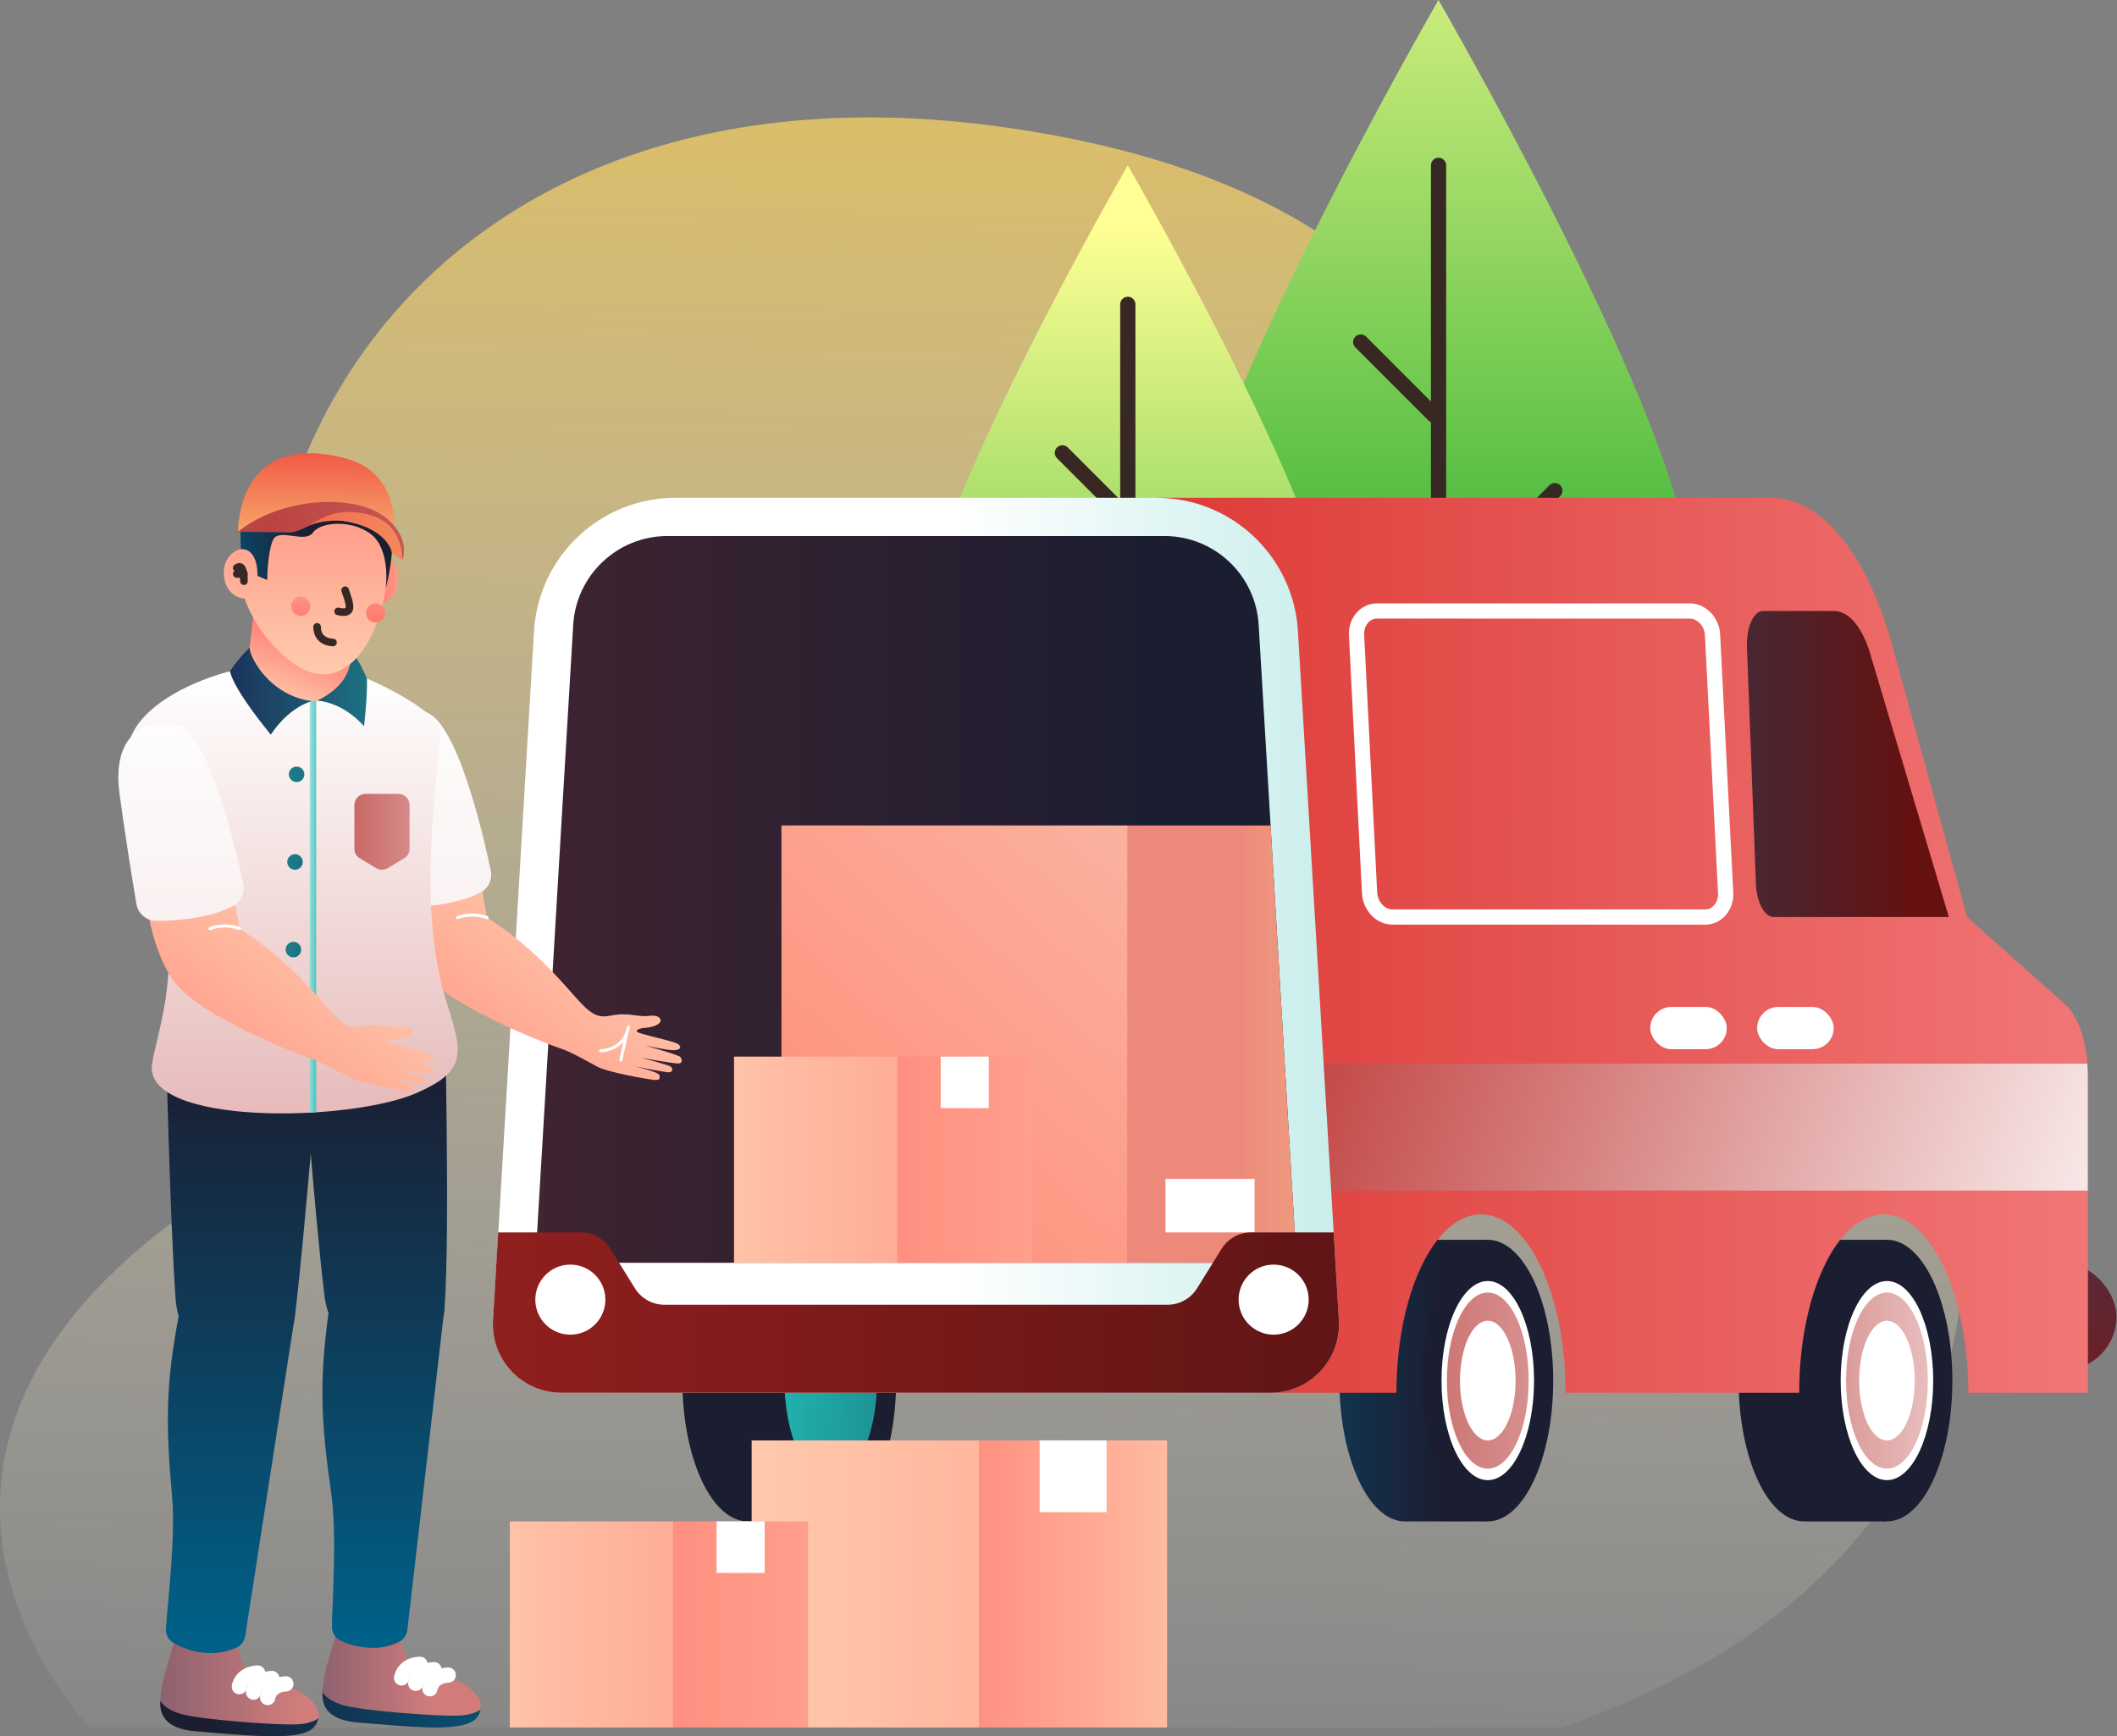 <svg width="278" height="228" viewBox="0 0 278 228" fill="none" xmlns="http://www.w3.org/2000/svg">
<rect x="0" y="0" width="278" height="228" fill="#808080" stroke="none"/>
<path d="M205.098 226.84H11.762C11.762 226.84 -18.815 195.325 18.632 163.67C37.061 148.088 51.087 152.708 38.674 114.984C21.574 63.021 56.721 5.872 132.304 16.771C216.535 28.901 192.673 92.089 217.969 99.347C255.604 110.127 290.27 197.261 205.098 226.84Z" fill="url(#paint0_linear_1062_2905)"/>
<path d="M221.798 75.085C221.798 86.839 215.527 97.7 205.348 103.578C195.168 109.455 182.626 109.455 172.447 103.578C162.267 97.7 155.997 86.839 155.997 75.085C155.997 56.912 188.897 0 188.897 0C188.897 0 221.798 56.912 221.798 75.085Z" fill="url(#paint1_linear_1062_2905)"/>
<path d="M188.906 136.212V21.715" stroke="#382824" stroke-width="2" stroke-linecap="round" stroke-linejoin="round"/>
<path d="M204.181 64.427L188.751 79.858" stroke="#382824" stroke-width="2" stroke-linecap="round" stroke-linejoin="round"/>
<path d="M178.688 44.914L188.258 54.484" stroke="#382824" stroke-width="2" stroke-linecap="round" stroke-linejoin="round"/>
<path d="M175.761 84.828C175.603 99.991 163.267 112.199 148.104 112.199C132.94 112.199 120.604 99.991 120.446 84.828C120.446 69.553 148.102 21.715 148.102 21.715C148.102 21.715 175.761 69.553 175.761 84.828Z" fill="url(#paint2_linear_1062_2905)"/>
<path d="M148.102 136.212V39.965" stroke="#382824" stroke-width="2" stroke-linecap="round" stroke-linejoin="round"/>
<path d="M160.943 75.87L147.974 88.84" stroke="#382824" stroke-width="2" stroke-linecap="round" stroke-linejoin="round"/>
<path d="M139.512 59.466L147.558 67.513" stroke="#382824" stroke-width="2" stroke-linecap="round" stroke-linejoin="round"/>
<path d="M184.482 162.801C179.739 162.801 175.892 171.078 175.892 181.29C175.892 191.502 179.739 199.779 184.482 199.779H195.235V162.801H184.482Z" fill="url(#paint3_linear_1062_2905)"/>
<ellipse cx="195.373" cy="181.29" rx="8.59" ry="18.489" fill="url(#paint4_linear_1062_2905)"/>
<ellipse cx="195.373" cy="181.29" rx="6.075" ry="13.074" fill="white"/>
<ellipse cx="195.373" cy="181.29" rx="5.37" ry="11.562" fill="url(#paint5_linear_1062_2905)"/>
<ellipse cx="195.373" cy="181.29" rx="3.65" ry="7.856" fill="white"/>
<rect x="263.802" y="165.818" width="14.132" height="14.132" rx="7.066" fill="url(#paint6_linear_1062_2905)"/>
<path d="M98.2 162.801C93.457 162.801 89.61 171.078 89.61 181.29C89.61 191.502 93.457 199.779 98.2 199.779H108.953V162.801H98.2Z" fill="url(#paint7_linear_1062_2905)"/>
<ellipse cx="109.09" cy="181.29" rx="8.59" ry="18.489" fill="url(#paint8_linear_1062_2905)"/>
<ellipse cx="109.09" cy="181.29" rx="6.075" ry="13.074" fill="url(#paint9_linear_1062_2905)"/>
<path d="M236.9 162.801C232.157 162.801 228.312 171.078 228.312 181.29C228.312 191.502 232.157 199.779 236.9 199.779H247.653V162.801H236.9Z" fill="url(#paint10_linear_1062_2905)"/>
<ellipse cx="247.79" cy="181.29" rx="8.59" ry="18.489" fill="url(#paint11_linear_1062_2905)"/>
<ellipse cx="247.79" cy="181.29" rx="6.075" ry="13.074" fill="white"/>
<ellipse cx="247.79" cy="181.29" rx="5.37" ry="11.562" fill="url(#paint12_linear_1062_2905)"/>
<ellipse cx="247.79" cy="181.29" rx="3.65" ry="7.856" fill="white"/>
<path d="M151.958 65.365H232.604C239.128 65.365 245.149 72.683 248.435 84.583L258.313 120.426L271.222 131.922C273.014 133.52 274.179 137.227 274.179 141.334V182.894H258.48C258.48 169.955 253.507 159.465 247.375 159.465C241.242 159.465 236.266 169.955 236.266 182.894H205.591C205.591 169.955 200.618 159.465 194.486 159.465C188.353 159.465 183.377 169.955 183.377 182.894H166.28L151.958 65.365Z" fill="url(#paint13_linear_1062_2905)"/>
<path d="M163.046 156.343H274.158V141.325C274.158 140.764 274.135 140.214 274.093 139.673H161.015L163.046 156.343Z" fill="url(#paint14_linear_1062_2905)"/>
<rect x="240.797" y="137.774" width="10.051" height="5.547" rx="2.773" transform="rotate(180 240.797 137.774)" fill="white"/>
<rect x="226.756" y="137.774" width="10.051" height="5.547" rx="2.773" transform="rotate(180 226.756 137.774)" fill="white"/>
<path d="M255.92 120.417L245.559 85.736C244.54 82.331 242.751 80.231 240.854 80.231H231.517C230.254 80.231 229.31 82.385 229.408 85.028L230.585 116.092C230.675 118.481 231.714 120.417 232.906 120.417H255.92Z" fill="url(#paint15_linear_1062_2905)"/>
<path d="M166.839 182.894H73.71C71.236 182.892 68.872 181.869 67.176 180.067C65.481 178.266 64.603 175.844 64.75 173.375L70.126 82.871C70.713 73.039 78.858 65.365 88.708 65.365H151.86C161.71 65.365 169.855 73.039 170.441 82.871L175.818 173.375C175.965 175.848 175.085 178.272 173.385 180.074C171.685 181.876 169.317 182.897 166.839 182.894V182.894Z" fill="url(#paint16_linear_1062_2905)"/>
<path d="M170.262 165.818L165.286 82.053C164.897 75.5 159.469 70.386 152.905 70.386H87.653C81.09 70.387 75.663 75.501 75.273 82.053L70.296 165.818H170.262Z" fill="url(#paint17_linear_1062_2905)"/>
<path d="M148.102 108.395V165.809H170.262L166.851 108.395H148.102V108.395Z" fill="url(#paint18_linear_1062_2905)"/>
<rect x="102.618" y="108.392" width="45.484" height="57.417" fill="url(#paint19_linear_1062_2905)"/>
<rect x="153.048" y="154.805" width="11.7" height="7.025" fill="white"/>
<path d="M175.818 173.375L175.134 161.83H164.288C162.707 161.832 161.238 162.651 160.406 163.996L157.204 169.166C156.37 170.51 154.902 171.328 153.321 171.332H87.256C85.675 171.33 84.206 170.511 83.373 169.166L80.162 163.996C79.33 162.651 77.861 161.832 76.279 161.83H65.425L64.741 173.375C64.594 175.845 65.472 178.266 67.168 180.068C68.864 181.869 71.227 182.892 73.702 182.894H166.839C169.317 182.897 171.685 181.876 173.385 180.074C175.085 178.272 175.965 175.848 175.818 173.375V173.375Z" fill="url(#paint20_linear_1062_2905)"/>
<circle cx="167.251" cy="170.66" r="4.6" fill="white"/>
<circle cx="74.896" cy="170.66" r="4.6" fill="white"/>
<path fill-rule="evenodd" clip-rule="evenodd" d="M182.855 120.417H223.922C225.487 120.417 226.685 119.007 226.61 117.266L224.887 83.379C224.8 81.641 223.459 80.231 221.9 80.231H180.827C179.262 80.231 178.064 81.641 178.139 83.379L179.85 117.26C179.952 119.001 181.293 120.417 182.855 120.417Z" stroke="white" stroke-width="2"/>
<path d="M62.019 109.816L63.961 120.495C66.991 122.441 69.782 124.736 72.276 127.335C76.607 131.791 77.411 133.921 80.069 133.386C82.727 132.851 83.597 133.625 85.347 133.386C87.097 133.147 87.638 134.802 84.451 134.993C84.451 134.993 83.623 135.08 83.617 135.429C83.611 135.779 88.638 136.669 89.131 137.164C89.624 137.66 89.104 137.974 88.187 137.899C87.27 137.825 84.743 137.302 84.743 137.302C84.743 137.302 89.128 138.518 89.34 138.795C89.552 139.073 89.672 139.551 89.191 139.641C88.71 139.73 84.284 138.915 84.284 138.915C84.284 138.915 87.868 139.844 88.122 140.092C88.376 140.34 88.361 140.862 87.73 140.808C87.1 140.755 83.271 140.017 83.271 140.017C83.271 140.017 86.556 140.743 86.61 141.212C86.664 141.681 86.664 141.89 85.75 141.785C84.836 141.681 79.809 140.817 78.375 140.038C76.942 139.258 74.881 138.078 73.614 137.678C72.348 137.278 58.611 132.105 55.269 127.326C53.336 124.527 52.273 120.716 51.78 117.43C51.209 113.607 50.749 110.405 50.749 110.405L62.019 109.816Z" fill="url(#paint21_linear_1062_2905)"/>
<path d="M63.025 117.24C64.114 116.699 64.699 115.49 64.447 114.3C63.342 109.067 59.856 94.252 55.674 93.449C50.596 92.472 47.311 95.573 48.192 102.344C48.819 107.168 49.868 113.602 50.417 116.905C50.629 118.195 51.748 119.139 53.055 119.13C55.614 119.115 59.838 118.82 63.025 117.24Z" fill="url(#paint22_linear_1062_2905)"/>
<path d="M60.081 120.495C61.336 120.044 62.709 120.044 63.965 120.495" stroke="white" stroke-width="0.4" stroke-linecap="round" stroke-linejoin="round"/>
<path d="M82.519 134.888C82.519 134.888 82.161 137.801 78.889 137.981" stroke="white" stroke-width="0.4" stroke-linecap="round" stroke-linejoin="round"/>
<path d="M81.533 139.19L82.3 135.653" stroke="white" stroke-width="0.4" stroke-linecap="round" stroke-linejoin="round"/>
<path d="M46.051 212.53C45.334 212.464 44.668 212.907 44.45 213.593C43.829 215.55 42.658 219.382 42.521 220.577C42.354 222.208 41.284 225.753 47.133 226.201C52.981 226.649 59.274 227.396 61.751 226.201C64.227 225.006 63.638 221.267 57.65 219.95C53.731 219.086 52.655 217.312 52.572 214.466C52.542 213.698 51.945 213.072 51.18 213.005L46.051 212.53Z" fill="url(#paint23_linear_1062_2905)"/>
<path d="M63.107 224.475C62.626 224.821 61.763 225.215 60.275 225.278C57.536 225.392 47.861 224.681 45.129 223.928C43.438 223.465 42.679 222.715 42.342 222.211C42.279 223.889 42.855 225.873 47.121 226.201C52.969 226.652 59.263 227.396 61.739 226.201C62.463 225.902 62.981 225.248 63.107 224.475V224.475Z" fill="url(#paint24_linear_1062_2905)"/>
<path d="M52.739 220.329C52.739 220.329 52.954 218.641 55.147 218.537" stroke="white" stroke-width="2" stroke-linecap="round" stroke-linejoin="round"/>
<path d="M54.591 221.043C54.591 221.043 54.806 219.355 56.999 219.251" stroke="white" stroke-width="2" stroke-linecap="round" stroke-linejoin="round"/>
<path d="M56.452 221.754C56.452 221.754 56.664 220.066 58.86 219.961" stroke="white" stroke-width="2" stroke-linecap="round" stroke-linejoin="round"/>
<path d="M58.382 171.639C58.382 171.639 58.552 166.113 54.612 165.086C50.672 164.059 44.266 164.256 43.139 172.431C41.894 181.478 42.169 186.816 43.495 196.105C44.266 201.481 43.635 210.263 43.584 213.572C43.571 214.371 44.022 215.105 44.74 215.454C46.165 216.103 47.718 216.421 49.283 216.383C50.328 216.347 51.355 216.098 52.3 215.651C52.959 215.356 53.413 214.735 53.495 214.017L58.382 171.639Z" fill="url(#paint25_linear_1062_2905)"/>
<path d="M39.475 134.877C39.475 134.877 41.324 159.737 42.611 170.14C43.898 180.543 57.647 181.457 58.382 171.633C59.117 161.809 58.382 131.991 58.382 131.991L39.475 134.877Z" fill="url(#paint26_linear_1062_2905)"/>
<path d="M24.752 213.686C24.035 213.619 23.369 214.06 23.151 214.746C22.527 216.703 21.359 220.535 21.221 221.733C21.054 223.364 19.985 226.906 25.833 227.354C31.682 227.802 37.972 228.549 40.451 227.354C42.93 226.159 42.339 222.42 36.35 221.102C32.431 220.242 31.356 218.465 31.273 215.618C31.242 214.852 30.648 214.226 29.884 214.158L24.752 213.686Z" fill="url(#paint27_linear_1062_2905)"/>
<path d="M41.804 225.631C41.326 225.977 40.463 226.371 38.973 226.431C36.237 226.545 26.559 225.834 23.826 225.081C22.139 224.618 21.377 223.868 21.042 223.364C20.98 225.042 21.556 227.025 25.821 227.354C31.67 227.805 37.96 228.549 40.439 227.354C41.163 227.055 41.679 226.403 41.804 225.631V225.631Z" fill="url(#paint28_linear_1062_2905)"/>
<path d="M31.431 221.482C31.431 221.482 31.646 219.794 33.839 219.69" stroke="white" stroke-width="2" stroke-linecap="round" stroke-linejoin="round"/>
<path d="M33.291 222.196C33.291 222.196 33.504 220.508 35.7 220.404" stroke="white" stroke-width="2" stroke-linecap="round" stroke-linejoin="round"/>
<path d="M35.152 222.907C35.152 222.907 35.364 221.222 37.542 221.114" stroke="white" stroke-width="2" stroke-linecap="round" stroke-linejoin="round"/>
<path d="M38.725 172.807C38.725 172.807 39.179 167.296 35.299 166.069C31.419 164.841 25.009 164.704 23.468 172.807C21.753 181.768 21.753 187.123 22.595 196.469C23.082 201.846 22.019 210.487 21.786 213.844C21.729 214.647 22.148 215.409 22.858 215.789C24.459 216.658 27.608 217.859 31.007 216.386C31.646 216.103 32.097 215.513 32.201 214.821L38.725 172.807Z" fill="url(#paint29_linear_1062_2905)"/>
<path d="M21.747 135.115C21.747 135.115 22.306 160.035 23.053 170.492C23.799 180.949 37.479 182.574 38.725 172.807C39.97 163.04 42.339 133.063 42.339 133.063L21.747 135.115Z" fill="url(#paint30_linear_1062_2905)"/>
<path d="M17.195 101.414C13.978 93.35 27.972 86.799 40.015 86.796C44.913 86.796 57.339 92.908 57.766 95.784C58.193 98.66 54.116 118.007 58.812 132.17C60.974 138.694 60.884 140.794 54.717 143.521C45.869 147.401 18.662 147.837 19.973 139.653C20.866 134.085 25.899 123.284 17.195 101.414Z" fill="url(#paint31_linear_1062_2905)"/>
<path d="M40.678 146.104L41.52 146.057V86.943C41.222 86.892 40.944 86.856 40.678 86.832V146.104Z" fill="url(#paint32_linear_1062_2905)"/>
<path d="M32.407 88.356L33.844 75.64H44.077L46.538 88.356C46.538 88.356 45.024 91.719 41.242 92.038C37.742 92.34 32.407 88.356 32.407 88.356Z" fill="url(#paint33_linear_1062_2905)"/>
<path d="M32.781 85.046C31.811 85.981 30.944 87.016 30.194 88.135C30.741 90.706 35.571 96.471 35.571 96.471C35.571 96.471 37.569 93.117 40.962 92.053C40.962 92.053 36.939 91.841 34.068 87.872C32.727 85.96 32.781 85.046 32.781 85.046Z" fill="url(#paint34_linear_1062_2905)"/>
<path d="M41.643 92.006C41.643 92.006 44.863 92.053 47.805 95.369C47.805 95.369 48.268 91.486 48.187 89.096C47.585 87.658 46.817 86.295 45.899 85.034C45.899 85.034 47.336 89.255 41.643 92.006Z" fill="url(#paint35_linear_1062_2905)"/>
<path d="M53.062 112.717L50.917 113.998C50.452 114.276 49.871 114.276 49.406 113.998L47.258 112.717C46.813 112.451 46.541 111.969 46.541 111.45V105.716C46.541 104.902 47.201 104.243 48.014 104.243H52.306C53.12 104.243 53.78 104.902 53.782 105.716V111.456C53.779 111.974 53.506 112.452 53.062 112.717V112.717Z" fill="url(#paint36_linear_1062_2905)"/>
<circle cx="38.949" cy="101.68" r="1.019" fill="url(#paint37_linear_1062_2905)"/>
<circle cx="38.739" cy="113.189" r="1.019" fill="url(#paint38_linear_1062_2905)"/>
<circle cx="38.531" cy="124.697" r="1.019" fill="url(#paint39_linear_1062_2905)"/>
<circle cx="38.322" cy="136.206" r="1.019" fill="url(#paint40_linear_1062_2905)"/>
<path d="M49.517 79.374C49.517 79.374 51.784 79.195 52.19 76.889C52.596 74.583 51.867 73.215 49.872 73.645C47.877 74.075 49.517 79.374 49.517 79.374Z" fill="url(#paint41_linear_1062_2905)"/>
<path d="M33.104 72.809C33.104 72.809 32.432 71.468 30.834 72.42C28.402 73.872 29.152 78.418 32.097 78.582C33.264 81.735 35.262 84.514 37.88 86.623C43.892 91.516 48.161 86.214 49.857 80.778C51.649 75.052 50.924 69.574 47.109 67.31C43.182 64.98 35.395 63.645 33.104 72.809Z" fill="url(#paint42_linear_1062_2905)"/>
<path d="M33.806 75.613C33.806 75.613 33.997 72.029 31.637 72.107C31.637 72.107 31.172 66.351 32.952 64.439C34.732 62.528 37.904 63.866 37.904 63.866C37.904 63.866 46.488 62.095 49.819 65.117C53.149 68.14 50.649 77.289 50.649 77.289C50.649 77.289 51.393 72.065 48.582 70.04C46.106 68.248 42.107 68.499 41.082 69.947C40.058 71.396 36.602 69.293 35.861 70.885C35.12 72.477 35.087 76.172 35.087 76.172L33.806 75.613Z" fill="url(#paint43_linear_1062_2905)"/>
<path d="M31.091 74.578C31.091 74.578 32.034 73.678 32.034 76.314" stroke="#382824" stroke-linecap="round" stroke-linejoin="round"/>
<path d="M31.234 69.831C31.234 69.831 34.337 67.355 42.285 68.009C50.234 68.663 51.688 71.632 51.688 71.632C51.688 71.632 53.364 62.489 45.673 60.282C37.981 58.074 31.745 60.431 31.234 69.831Z" fill="url(#paint44_linear_1062_2905)"/>
<path d="M39.355 69.598C41.659 68.307 44.391 68.016 46.915 68.794C51.144 70.111 51.467 72.594 51.467 72.594L52.829 73.522C52.829 73.522 53.806 69.272 49.352 67.399C44.899 65.526 40.448 67.997 39.355 69.598Z" fill="url(#paint45_linear_1062_2905)"/>
<path d="M31.234 69.831C31.234 69.831 36.673 69.876 37.697 69.917C40.455 70.028 41.879 66.945 46.458 67.259C51.037 67.573 52.71 70.109 52.844 73.531C52.844 73.531 54.069 70.616 50.505 67.856C46.664 64.923 37.243 65.088 31.234 69.831Z" fill="url(#paint46_linear_1062_2905)"/>
<circle cx="39.496" cy="79.607" r="1.261" fill="url(#paint47_linear_1062_2905)"/>
<circle cx="49.326" cy="80.473" r="1.261" fill="url(#paint48_linear_1062_2905)"/>
<path d="M45.326 77.504C45.625 78.454 45.867 78.932 45.897 79.685C45.941 80.746 44.403 80.282 44.403 80.282" stroke="#382824" stroke-linecap="round" stroke-linejoin="round"/>
<path d="M31.091 75.372C31.091 75.372 31.724 75.372 32.034 75.372" stroke="#382824" stroke-linecap="round" stroke-linejoin="round"/>
<path d="M43.732 84.365C43.732 84.365 41.641 84.398 41.641 82.31" stroke="#382824" stroke-linecap="round" stroke-linejoin="round"/>
<rect x="153.26" y="226.84" width="24.69" height="37.698" transform="rotate(-180 153.26 226.84)" fill="url(#paint49_linear_1062_2905)"/>
<rect x="145.312" y="198.569" width="8.793" height="9.424" transform="rotate(-180 145.312 198.569)" fill="white"/>
<rect x="98.705" y="189.146" width="29.863" height="37.698" fill="url(#paint50_linear_1062_2905)"/>
<path d="M29.519 111.253L31.458 121.931C34.489 123.879 37.281 126.178 39.773 128.78C44.104 133.237 44.908 135.351 47.566 134.832C50.224 134.312 51.094 135.071 52.844 134.832C54.594 134.593 55.135 136.248 51.948 136.439C51.948 136.439 51.118 136.525 51.115 136.875C51.112 137.224 56.133 138.114 56.628 138.61C57.124 139.106 56.599 139.42 55.682 139.345C54.765 139.27 52.238 138.733 52.238 138.733C52.238 138.733 56.623 139.948 56.834 140.226C57.047 140.504 57.166 140.982 56.685 141.071C56.204 141.161 51.778 140.346 51.778 140.346C51.778 140.346 55.362 141.275 55.616 141.522C55.87 141.77 55.858 142.293 55.228 142.239C54.597 142.186 50.768 141.448 50.768 141.448C50.768 141.448 54.054 142.174 54.105 142.643C54.155 143.111 54.158 143.321 53.244 143.219C52.33 143.117 47.303 142.248 45.87 141.469C44.436 140.689 42.375 139.509 41.108 139.109C39.842 138.709 26.108 133.535 22.763 128.756C20.812 125.964 19.776 122.158 19.268 118.852C18.698 115.029 18.238 111.827 18.238 111.827L29.519 111.253Z" fill="url(#paint51_linear_1062_2905)"/>
<path d="M30.529 119.031C31.616 118.489 32.199 117.28 31.948 116.092C30.842 110.859 27.351 96.044 23.169 95.24C18.091 94.264 14.806 97.364 15.684 104.135C16.311 108.959 17.36 115.393 17.912 118.697C18.122 119.986 19.24 120.93 20.547 120.922C23.115 120.907 27.351 120.611 30.529 119.031Z" fill="url(#paint52_linear_1062_2905)"/>
<path d="M27.578 121.931C28.833 121.481 30.206 121.481 31.462 121.931" stroke="white" stroke-width="0.4" stroke-linecap="round" stroke-linejoin="round"/>
<rect x="106.119" y="226.843" width="17.724" height="27.061" transform="rotate(-180 106.119 226.843)" fill="url(#paint53_linear_1062_2905)"/>
<rect x="100.414" y="206.544" width="6.311" height="6.765" transform="rotate(-180 100.414 206.544)" fill="white"/>
<rect x="66.954" y="199.779" width="21.44" height="27.061" fill="url(#paint54_linear_1062_2905)"/>
<rect x="135.551" y="165.809" width="17.724" height="27.061" transform="rotate(-180 135.551 165.809)" fill="url(#paint55_linear_1062_2905)"/>
<rect x="129.846" y="145.513" width="6.311" height="6.765" transform="rotate(-180 129.846 145.513)" fill="white"/>
<rect x="96.387" y="138.748" width="21.44" height="27.061" fill="url(#paint56_linear_1062_2905)"/>
<defs>
<linearGradient id="paint0_linear_1062_2905" x1="-55.999" y1="-71.107" x2="-61.759" y2="243.259" gradientUnits="userSpaceOnUse">
<stop stop-color="#FAC429"/>
<stop offset="1" stop-color="white" stop-opacity="0"/>
</linearGradient>
<linearGradient id="paint1_linear_1062_2905" x1="223.754" y1="85.133" x2="223.754" y2="-29.245" gradientUnits="userSpaceOnUse">
<stop stop-color="#34B233"/>
<stop offset="1" stop-color="#FFFF95"/>
</linearGradient>
<linearGradient id="paint2_linear_1062_2905" x1="175.3" y1="118.266" x2="175.3" y2="29.284" gradientUnits="userSpaceOnUse">
<stop stop-color="#34B233"/>
<stop offset="1" stop-color="#FFFF95"/>
</linearGradient>
<linearGradient id="paint3_linear_1062_2905" x1="189.787" y1="140.955" x2="147.588" y2="140.955" gradientUnits="userSpaceOnUse">
<stop stop-color="#1B1D31"/>
<stop offset="1" stop-color="#006088"/>
</linearGradient>
<linearGradient id="paint4_linear_1062_2905" x1="65.138" y1="156.324" x2="41.938" y2="156.324" gradientUnits="userSpaceOnUse">
<stop stop-color="#1B1D31"/>
<stop offset="1" stop-color="#006088"/>
</linearGradient>
<linearGradient id="paint5_linear_1062_2905" x1="166.851" y1="270.046" x2="249.301" y2="270.046" gradientUnits="userSpaceOnUse">
<stop stop-color="#BA4341"/>
<stop offset="1" stop-color="white"/>
</linearGradient>
<linearGradient id="paint6_linear_1062_2905" x1="327.262" y1="179.591" x2="288.806" y2="88.764" gradientUnits="userSpaceOnUse">
<stop stop-color="#860F0D"/>
<stop offset="1" stop-color="#006088"/>
</linearGradient>
<linearGradient id="paint7_linear_1062_2905" x1="-36.978" y1="140.955" x2="-79.177" y2="140.955" gradientUnits="userSpaceOnUse">
<stop stop-color="#1B1D31"/>
<stop offset="1" stop-color="#006088"/>
</linearGradient>
<linearGradient id="paint8_linear_1062_2905" x1="-21.145" y1="156.324" x2="-44.344" y2="156.324" gradientUnits="userSpaceOnUse">
<stop stop-color="#1B1D31"/>
<stop offset="1" stop-color="#006088"/>
</linearGradient>
<linearGradient id="paint9_linear_1062_2905" x1="156.561" y1="145.32" x2="104.846" y2="140.581" gradientUnits="userSpaceOnUse">
<stop stop-color="#1B345B"/>
<stop offset="1" stop-color="#20B7AF"/>
</linearGradient>
<linearGradient id="paint10_linear_1062_2905" x1="99.234" y1="142.565" x2="58.725" y2="142.565" gradientUnits="userSpaceOnUse">
<stop stop-color="#1B1D31"/>
<stop offset="1" stop-color="#006088"/>
</linearGradient>
<linearGradient id="paint11_linear_1062_2905" x1="114.96" y1="156.986" x2="92.376" y2="156.986" gradientUnits="userSpaceOnUse">
<stop stop-color="#1B1D31"/>
<stop offset="1" stop-color="#006088"/>
</linearGradient>
<linearGradient id="paint12_linear_1062_2905" x1="236.15" y1="222.575" x2="274.502" y2="222.575" gradientUnits="userSpaceOnUse">
<stop stop-color="#D48987"/>
<stop offset="1" stop-color="white"/>
</linearGradient>
<linearGradient id="paint13_linear_1062_2905" x1="125.643" y1="240.83" x2="368.362" y2="240.83" gradientUnits="userSpaceOnUse">
<stop stop-color="#D92F2A"/>
<stop offset="1" stop-color="#FFA3A6"/>
</linearGradient>
<linearGradient id="paint14_linear_1062_2905" x1="148.141" y1="157.857" x2="274.827" y2="199.859" gradientUnits="userSpaceOnUse">
<stop stop-color="#BA2C2A"/>
<stop offset="1" stop-color="white"/>
</linearGradient>
<linearGradient id="paint15_linear_1062_2905" x1="251.287" y1="41.382" x2="173.5" y2="41.382" gradientUnits="userSpaceOnUse">
<stop stop-color="#651111"/>
<stop offset="1" stop-color="#006088"/>
</linearGradient>
<linearGradient id="paint16_linear_1062_2905" x1="358.765" y1="0.514" x2="125.058" y2="0.514" gradientUnits="userSpaceOnUse">
<stop stop-color="#04AFA5"/>
<stop offset="1" stop-color="white"/>
</linearGradient>
<linearGradient id="paint17_linear_1062_2905" x1="154.405" y1="64.609" x2="42.342" y2="64.609" gradientUnits="userSpaceOnUse">
<stop stop-color="#1B1D31"/>
<stop offset="1" stop-color="#4B2631"/>
</linearGradient>
<linearGradient id="paint18_linear_1062_2905" x1="161.973" y1="213.402" x2="220.872" y2="213.402" gradientUnits="userSpaceOnUse">
<stop stop-color="#EC897B"/>
<stop offset="1" stop-color="#FFFF95"/>
</linearGradient>
<linearGradient id="paint19_linear_1062_2905" x1="136.932" y1="222.181" x2="213.731" y2="139.254" gradientUnits="userSpaceOnUse">
<stop stop-color="#FF816B"/>
<stop offset="1" stop-color="#FABDAC"/>
</linearGradient>
<linearGradient id="paint20_linear_1062_2905" x1="170.94" y1="146.24" x2="-104.643" y2="146.24" gradientUnits="userSpaceOnUse">
<stop stop-color="#621516"/>
<stop offset="1" stop-color="#D92F2A"/>
</linearGradient>
<linearGradient id="paint21_linear_1062_2905" x1="60.761" y1="91.701" x2="24.747" y2="140.211" gradientUnits="userSpaceOnUse">
<stop stop-color="#FFDDBB"/>
<stop offset="1" stop-color="#FF786E"/>
</linearGradient>
<linearGradient id="paint22_linear_1062_2905" x1="105.387" y1="242.546" x2="105.387" y2="88.21" gradientUnits="userSpaceOnUse">
<stop stop-color="#E8BEBE"/>
<stop offset="1" stop-color="white"/>
</linearGradient>
<linearGradient id="paint23_linear_1062_2905" x1="17.491" y1="233.205" x2="56.739" y2="233.205" gradientUnits="userSpaceOnUse">
<stop stop-color="#1B345B"/>
<stop offset="1" stop-color="#D17C7B"/>
</linearGradient>
<linearGradient id="paint24_linear_1062_2905" x1="27.246" y1="229.858" x2="75.018" y2="229.858" gradientUnits="userSpaceOnUse">
<stop stop-color="#1B1D31"/>
<stop offset="1" stop-color="#006088"/>
</linearGradient>
<linearGradient id="paint25_linear_1062_2905" x1="38.543" y1="138.954" x2="38.543" y2="215.155" gradientUnits="userSpaceOnUse">
<stop stop-color="#1B1D31"/>
<stop offset="1" stop-color="#006088"/>
</linearGradient>
<linearGradient id="paint26_linear_1062_2905" x1="33.332" y1="138.954" x2="33.332" y2="215.156" gradientUnits="userSpaceOnUse">
<stop stop-color="#1B1D31"/>
<stop offset="1" stop-color="#006088"/>
</linearGradient>
<linearGradient id="paint27_linear_1062_2905" x1="-9.588" y1="237.721" x2="39.433" y2="237.721" gradientUnits="userSpaceOnUse">
<stop stop-color="#1B345B"/>
<stop offset="1" stop-color="#D17D7B"/>
</linearGradient>
<linearGradient id="paint28_linear_1062_2905" x1="27.246" y1="231.012" x2="75.019" y2="231.012" gradientUnits="userSpaceOnUse">
<stop stop-color="#1B1D31"/>
<stop offset="1" stop-color="#006088"/>
</linearGradient>
<linearGradient id="paint29_linear_1062_2905" x1="17.741" y1="138.954" x2="17.741" y2="215.156" gradientUnits="userSpaceOnUse">
<stop stop-color="#1B1D31"/>
<stop offset="1" stop-color="#006088"/>
</linearGradient>
<linearGradient id="paint30_linear_1062_2905" x1="15.077" y1="138.954" x2="15.077" y2="215.155" gradientUnits="userSpaceOnUse">
<stop stop-color="#1B1D31"/>
<stop offset="1" stop-color="#006088"/>
</linearGradient>
<linearGradient id="paint31_linear_1062_2905" x1="94.727" y1="242.901" x2="94.727" y2="88.565" gradientUnits="userSpaceOnUse">
<stop stop-color="#BD4846"/>
<stop offset="1" stop-color="white"/>
</linearGradient>
<linearGradient id="paint32_linear_1062_2905" x1="42.773" y1="45.627" x2="39.745" y2="45.614" gradientUnits="userSpaceOnUse">
<stop stop-color="#04AFA5"/>
<stop offset="1" stop-color="white"/>
</linearGradient>
<linearGradient id="paint33_linear_1062_2905" x1="41.853" y1="97.037" x2="46.466" y2="85.013" gradientUnits="userSpaceOnUse">
<stop stop-color="#FFDDBB"/>
<stop offset="1" stop-color="#FF786E"/>
</linearGradient>
<linearGradient id="paint34_linear_1062_2905" x1="30.442" y1="111.032" x2="68.66" y2="111.032" gradientUnits="userSpaceOnUse">
<stop stop-color="#1B345B"/>
<stop offset="1" stop-color="#20B7AF"/>
</linearGradient>
<linearGradient id="paint35_linear_1062_2905" x1="30.442" y1="120.34" x2="68.66" y2="120.34" gradientUnits="userSpaceOnUse">
<stop stop-color="#1B345B"/>
<stop offset="1" stop-color="#20B7AF"/>
</linearGradient>
<linearGradient id="paint36_linear_1062_2905" x1="39.358" y1="137.231" x2="80.061" y2="137.231" gradientUnits="userSpaceOnUse">
<stop stop-color="#BE4947"/>
<stop offset="1" stop-color="white"/>
</linearGradient>
<linearGradient id="paint37_linear_1062_2905" x1="52.859" y1="88.154" x2="25.806" y2="88.154" gradientUnits="userSpaceOnUse">
<stop stop-color="#1B345B"/>
<stop offset="1" stop-color="#20B7AF"/>
</linearGradient>
<linearGradient id="paint38_linear_1062_2905" x1="52.65" y1="99.662" x2="25.597" y2="99.662" gradientUnits="userSpaceOnUse">
<stop stop-color="#1B345B"/>
<stop offset="1" stop-color="#20B7AF"/>
</linearGradient>
<linearGradient id="paint39_linear_1062_2905" x1="52.441" y1="111.171" x2="25.389" y2="111.171" gradientUnits="userSpaceOnUse">
<stop stop-color="#1B345B"/>
<stop offset="1" stop-color="#20B7AF"/>
</linearGradient>
<linearGradient id="paint40_linear_1062_2905" x1="52.229" y1="122.681" x2="25.179" y2="122.681" gradientUnits="userSpaceOnUse">
<stop stop-color="#1B345B"/>
<stop offset="1" stop-color="#20B7AF"/>
</linearGradient>
<linearGradient id="paint41_linear_1062_2905" x1="58.197" y1="69.39" x2="49.551" y2="69.291" gradientUnits="userSpaceOnUse">
<stop stop-color="#FFDDBB"/>
<stop offset="1" stop-color="#FF786E"/>
</linearGradient>
<linearGradient id="paint42_linear_1062_2905" x1="60.837" y1="96.402" x2="60.837" y2="51.9" gradientUnits="userSpaceOnUse">
<stop stop-color="#FFDDBB"/>
<stop offset="1" stop-color="#FF786E"/>
</linearGradient>
<linearGradient id="paint43_linear_1062_2905" x1="40.643" y1="64.725" x2="24.621" y2="64.725" gradientUnits="userSpaceOnUse">
<stop stop-color="#1B1D31"/>
<stop offset="1" stop-color="#006088"/>
</linearGradient>
<linearGradient id="paint44_linear_1062_2905" x1="20.806" y1="57.353" x2="20.482" y2="82.275" gradientUnits="userSpaceOnUse">
<stop stop-color="#EF4D40"/>
<stop offset="1" stop-color="#FFFF95"/>
</linearGradient>
<linearGradient id="paint45_linear_1062_2905" x1="54.185" y1="66.031" x2="37.799" y2="66.031" gradientUnits="userSpaceOnUse">
<stop stop-color="#F58B5E"/>
<stop offset="1" stop-color="#F2664D"/>
</linearGradient>
<linearGradient id="paint46_linear_1062_2905" x1="55.7" y1="66.261" x2="35.888" y2="66.261" gradientUnits="userSpaceOnUse">
<stop stop-color="#C95A58"/>
<stop offset="1" stop-color="#BB4442"/>
</linearGradient>
<linearGradient id="paint47_linear_1062_2905" x1="31.806" y1="68.25" x2="32.526" y2="82.441" gradientUnits="userSpaceOnUse">
<stop stop-color="#FFDDBB"/>
<stop offset="1" stop-color="#FF786E"/>
</linearGradient>
<linearGradient id="paint48_linear_1062_2905" x1="41.563" y1="67.755" x2="42.286" y2="81.949" gradientUnits="userSpaceOnUse">
<stop stop-color="#FFDDBB"/>
<stop offset="1" stop-color="#FF786E"/>
</linearGradient>
<linearGradient id="paint49_linear_1062_2905" x1="133.278" y1="290.666" x2="192.195" y2="290.666" gradientUnits="userSpaceOnUse">
<stop stop-color="#FFDDBB"/>
<stop offset="1" stop-color="#FF786E"/>
</linearGradient>
<linearGradient id="paint50_linear_1062_2905" x1="68.958" y1="306.392" x2="224.856" y2="306.392" gradientUnits="userSpaceOnUse">
<stop stop-color="#FFDDBB"/>
<stop offset="1" stop-color="#FF786E"/>
</linearGradient>
<linearGradient id="paint51_linear_1062_2905" x1="28.251" y1="93.143" x2="-7.748" y2="141.66" gradientUnits="userSpaceOnUse">
<stop stop-color="#FFDDBB"/>
<stop offset="1" stop-color="#FF786E"/>
</linearGradient>
<linearGradient id="paint52_linear_1062_2905" x1="72.911" y1="242.901" x2="72.911" y2="88.565" gradientUnits="userSpaceOnUse">
<stop stop-color="#E7BCBC"/>
<stop offset="1" stop-color="white"/>
</linearGradient>
<linearGradient id="paint53_linear_1062_2905" x1="39.161" y1="323.871" x2="148.533" y2="323.871" gradientUnits="userSpaceOnUse">
<stop stop-color="#FFDDBB"/>
<stop offset="1" stop-color="#FF786E"/>
</linearGradient>
<linearGradient id="paint54_linear_1062_2905" x1="41.544" y1="275.523" x2="140.124" y2="275.523" gradientUnits="userSpaceOnUse">
<stop stop-color="#FFDDBB"/>
<stop offset="1" stop-color="#FF786E"/>
</linearGradient>
<linearGradient id="paint55_linear_1062_2905" x1="68.593" y1="262.833" x2="177.965" y2="262.833" gradientUnits="userSpaceOnUse">
<stop stop-color="#FFDDBB"/>
<stop offset="1" stop-color="#FF786E"/>
</linearGradient>
<linearGradient id="paint56_linear_1062_2905" x1="70.977" y1="214.491" x2="169.557" y2="214.491" gradientUnits="userSpaceOnUse">
<stop stop-color="#FFDDBB"/>
<stop offset="1" stop-color="#FF786E"/>
</linearGradient>
</defs>
</svg>
